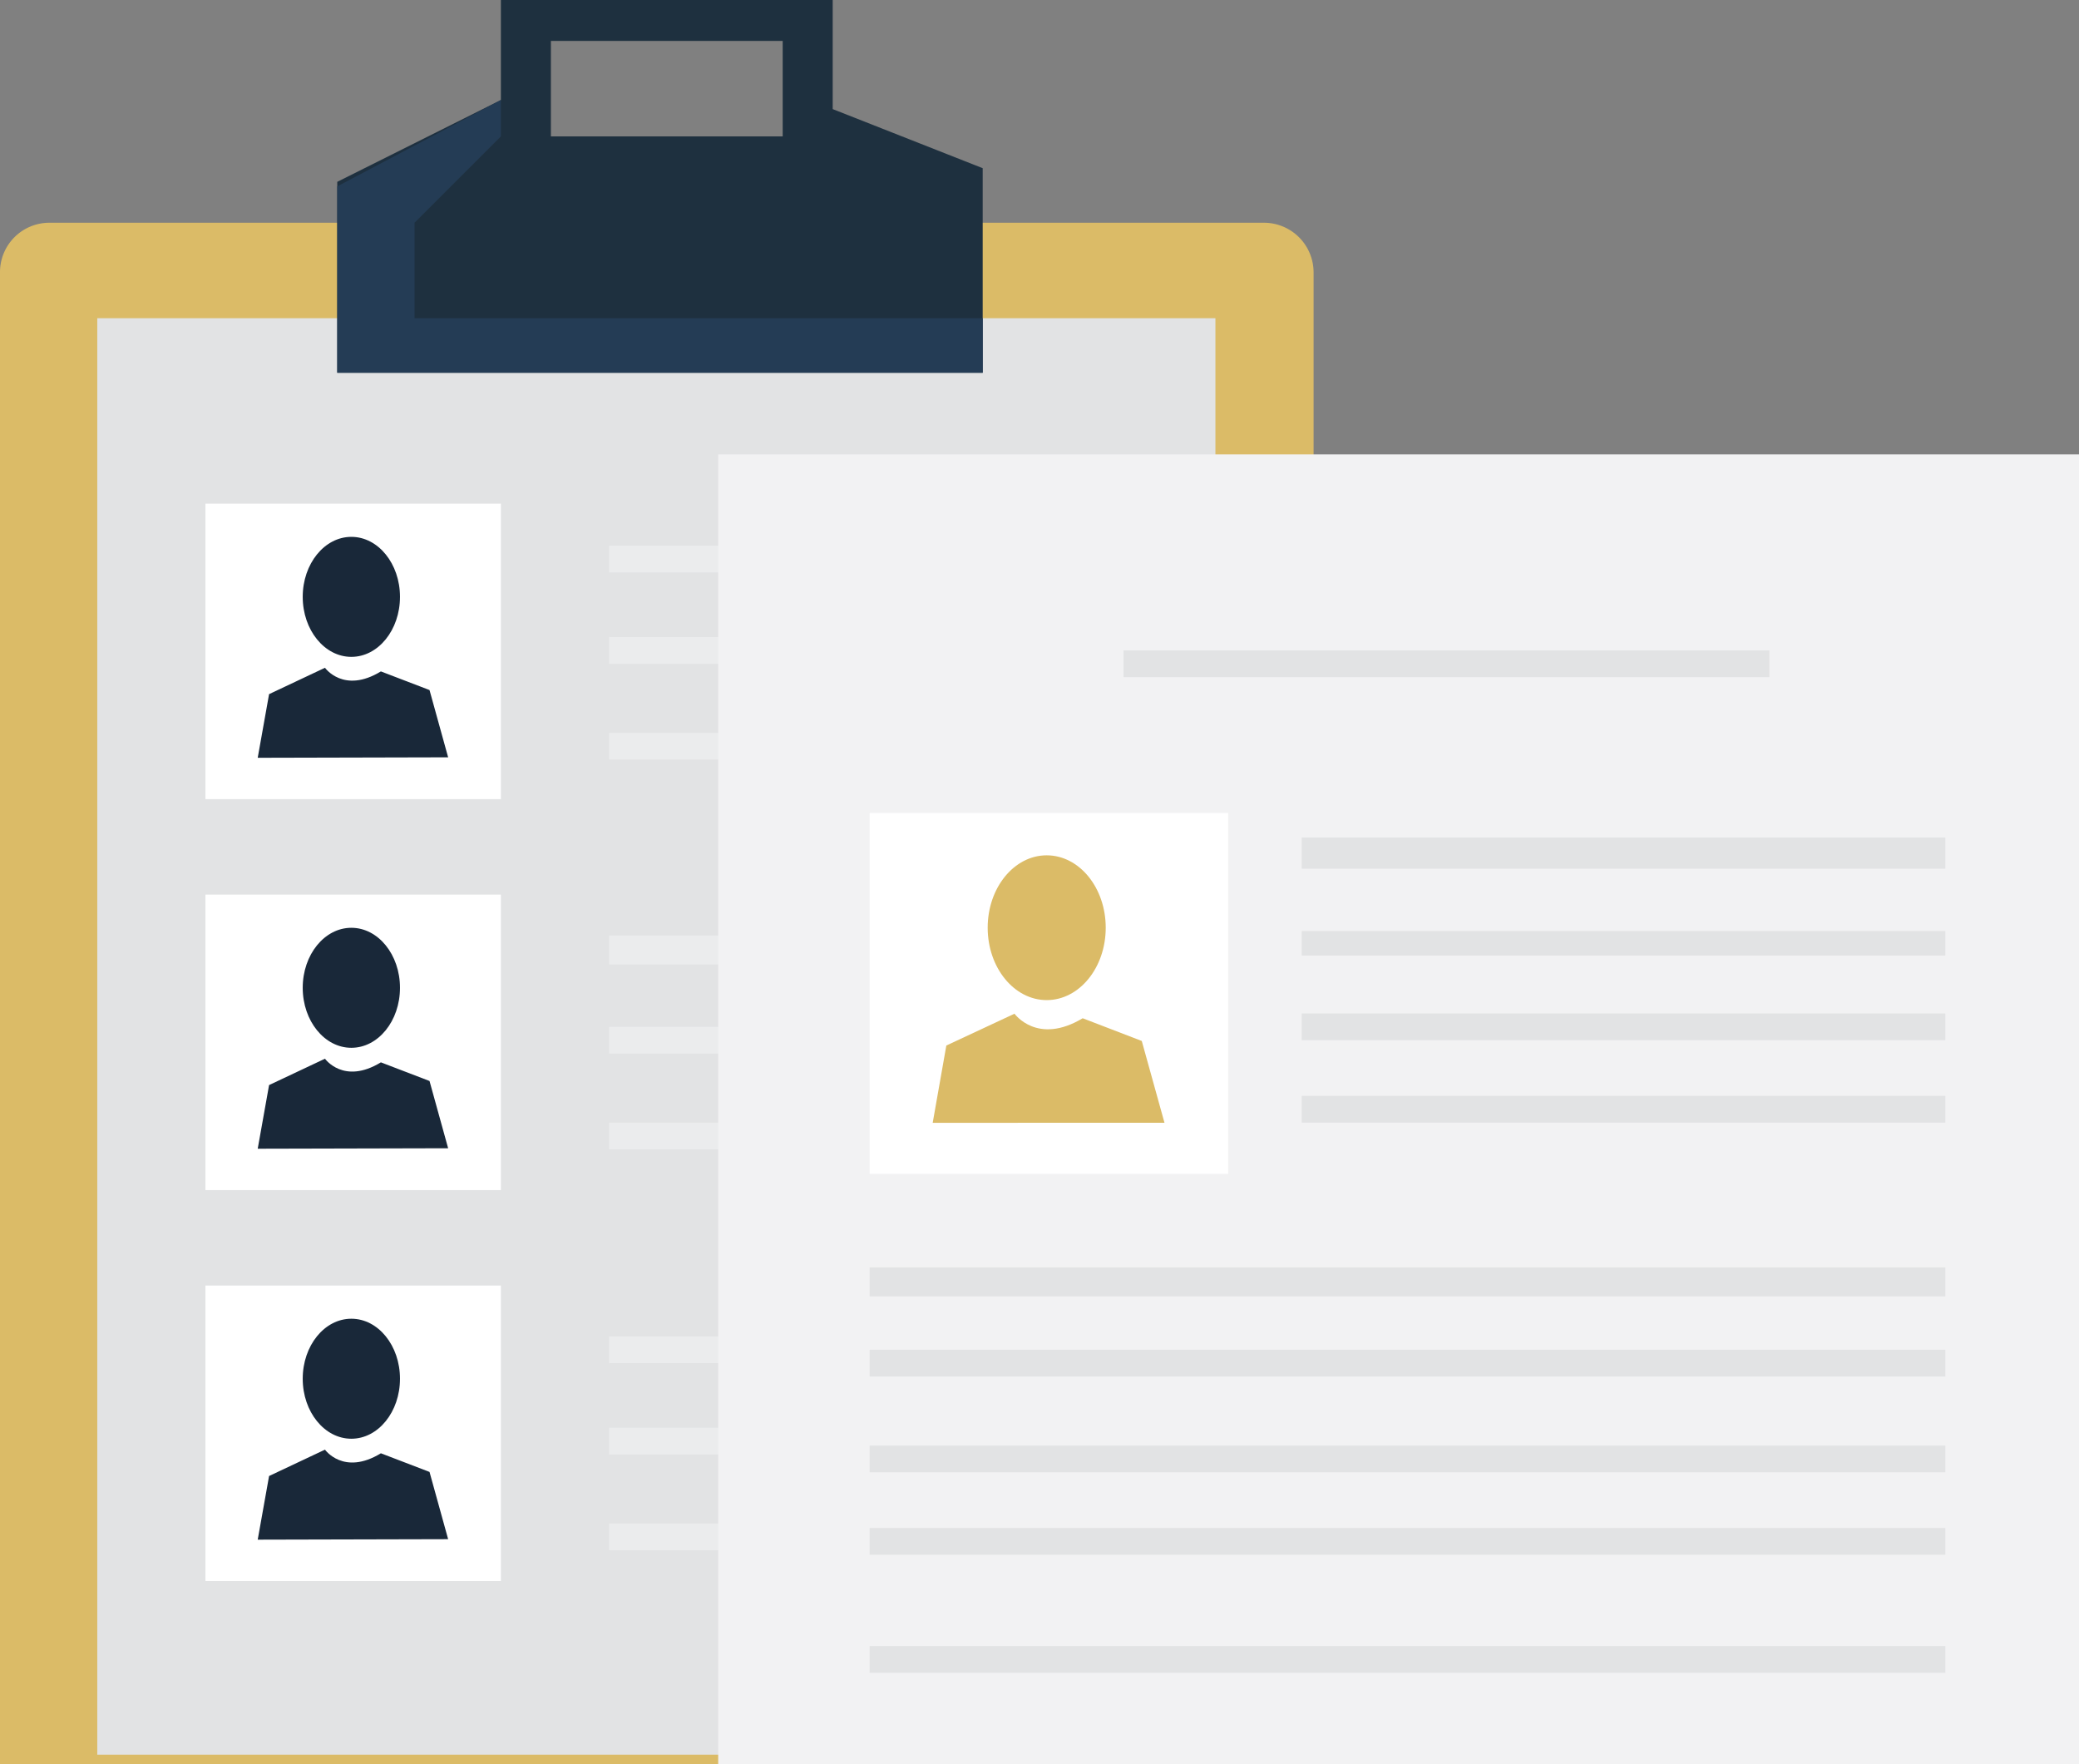 <svg xmlns="http://www.w3.org/2000/svg" width="933.47" height="792.001" viewBox="0 0 933.47 792.001">
  <rect x="0" y="0" width="933.47" height="792.001" fill="#808080" stroke="none"/>
  <g id="npc-cta-icon" transform="translate(813.47 651)">
    <g id="Group_48" data-name="Group 48" transform="translate(-2016.27 -668)">
      <path id="Path_11574" data-name="Path 11574" d="M1225.05,66h545.313A22.3,22.3,0,0,1,1792.6,88.25h0V758H1202.8V88.25A22.169,22.169,0,0,1,1225.05,66Z" transform="translate(0 51.001)" fill="#dbbb67"/>
      <rect id="Rectangle_125" data-name="Rectangle 125" width="502.047" height="644.906" transform="translate(1246.474 159.859)" fill="#e2e3e4"/>
      <rect id="Rectangle_126" data-name="Rectangle 126" width="132.655" height="132.655" transform="translate(1295.046 243.125)" fill="#fff"/>
      <ellipse id="Ellipse_24" data-name="Ellipse 24" cx="21.837" cy="26.939" rx="21.837" ry="26.939" transform="translate(1338.72 258.024)" fill="#192839"/>
      <path id="Path_11575" data-name="Path 11575" d="M1259.5,204.309l5.1-28.572,25.1-11.837s8.367,11.837,25.1,1.633l21.837,8.367L1345,204.1Z" transform="translate(59.016 152.9)" fill="#192839"/>
      <rect id="Rectangle_127" data-name="Rectangle 127" width="132.655" height="132.655" transform="translate(1295.046 418.638)" fill="#fff"/>
      <ellipse id="Ellipse_25" data-name="Ellipse 25" cx="21.837" cy="26.939" rx="21.837" ry="26.939" transform="translate(1338.72 433.536)" fill="#192839"/>
      <path id="Path_11576" data-name="Path 11576" d="M1259.5,290.309l5.1-28.572,25.1-11.837s8.367,11.837,25.1,1.633l21.837,8.367L1345,290.1Z" transform="translate(59.016 242.412)" fill="#192839"/>
      <rect id="Rectangle_128" data-name="Rectangle 128" width="132.655" height="132.655" transform="translate(1295.046 594.15)" fill="#fff"/>
      <ellipse id="Ellipse_26" data-name="Ellipse 26" cx="21.837" cy="26.939" rx="21.837" ry="26.939" transform="translate(1338.72 609.049)" fill="#192839"/>
      <path id="Path_11577" data-name="Path 11577" d="M1259.5,376.309l5.1-28.572,25.1-11.837s8.367,11.837,25.1,1.633l21.837,8.367L1345,376.1Z" transform="translate(59.016 331.925)" fill="#192839"/>
      <path id="Path_11578" data-name="Path 11578" d="M1499.45,65.98V17H1350.47V61.9L1277,98.634v85.715h289.8V92.511ZM1477,78.225H1372.92V35.368H1477Z" transform="translate(77.231)" fill="#1e303f"/>
      <path id="Path_11579" data-name="Path 11579" d="M1350.47,39V55.327L1311.69,94.1v42.86H1566.8v24.49H1277V77.776Z" transform="translate(77.231 22.899)" fill="#243c55"/>
      <rect id="Rectangle_129" data-name="Rectangle 129" width="290" height="12" transform="translate(1476.27 262)" fill="#ebeced"/>
      <rect id="Rectangle_130" data-name="Rectangle 130" width="290" height="12" transform="translate(1476.27 303)" fill="#ebeced"/>
      <rect id="Rectangle_131" data-name="Rectangle 131" width="290" height="12" transform="translate(1476.27 346)" fill="#ebeced"/>
      <rect id="Rectangle_132" data-name="Rectangle 132" width="290" height="13" transform="translate(1476.27 437)" fill="#ebeced"/>
      <rect id="Rectangle_133" data-name="Rectangle 133" width="290" height="12" transform="translate(1476.27 478)" fill="#ebeced"/>
      <rect id="Rectangle_134" data-name="Rectangle 134" width="290" height="12" transform="translate(1476.27 521)" fill="#ebeced"/>
      <rect id="Rectangle_135" data-name="Rectangle 135" width="290" height="12" transform="translate(1476.27 617)" fill="#ebeced"/>
      <rect id="Rectangle_136" data-name="Rectangle 136" width="290" height="12" transform="translate(1476.27 658)" fill="#ebeced"/>
      <rect id="Rectangle_137" data-name="Rectangle 137" width="290" height="12" transform="translate(1476.27 701)" fill="#ebeced"/>
      <rect id="Rectangle_138" data-name="Rectangle 138" width="611" height="588" transform="translate(1525.27 221)" fill="#f2f2f3"/>
      <rect id="Rectangle_139" data-name="Rectangle 139" width="161" height="162" transform="translate(1593.27 382)" fill="#fff"/>
      <rect id="Rectangle_140" data-name="Rectangle 140" width="289" height="14" transform="translate(1787.27 393)" fill="#e2e3e4"/>
      <rect id="Rectangle_141" data-name="Rectangle 141" width="290" height="12" transform="translate(1707.27 309)" fill="#e2e3e4"/>
      <rect id="Rectangle_142" data-name="Rectangle 142" width="289" height="11" transform="translate(1787.27 435)" fill="#e2e3e4"/>
      <rect id="Rectangle_143" data-name="Rectangle 143" width="289" height="12" transform="translate(1787.27 472)" fill="#e2e3e4"/>
      <rect id="Rectangle_144" data-name="Rectangle 144" width="289" height="12" transform="translate(1787.27 509)" fill="#e2e3e4"/>
      <rect id="Rectangle_145" data-name="Rectangle 145" width="483" height="13" transform="translate(1593.27 586)" fill="#e2e3e4"/>
      <rect id="Rectangle_146" data-name="Rectangle 146" width="483" height="12" transform="translate(1593.27 623)" fill="#e2e3e4"/>
      <rect id="Rectangle_147" data-name="Rectangle 147" width="483" height="12" transform="translate(1593.27 666)" fill="#e2e3e4"/>
      <rect id="Rectangle_148" data-name="Rectangle 148" width="483" height="12" transform="translate(1593.27 703)" fill="#e2e3e4"/>
      <rect id="Rectangle_149" data-name="Rectangle 149" width="483" height="12" transform="translate(1593.27 756)" fill="#e2e3e4"/>
      <ellipse id="Ellipse_27" data-name="Ellipse 27" cx="26.5" cy="32.5" rx="26.5" ry="32.5" transform="translate(1646.27 401)" fill="#dbbb67"/>
      <path id="Path_11580" data-name="Path 11580" d="M1408,288.98l6.123-34.694L1444.73,240s10.2,14.286,30.613,2.041l26.531,10.2,10.2,36.735Z" transform="translate(213.581 232.108)" fill="#dbbb67"/>
    </g>
  </g>
</svg>
